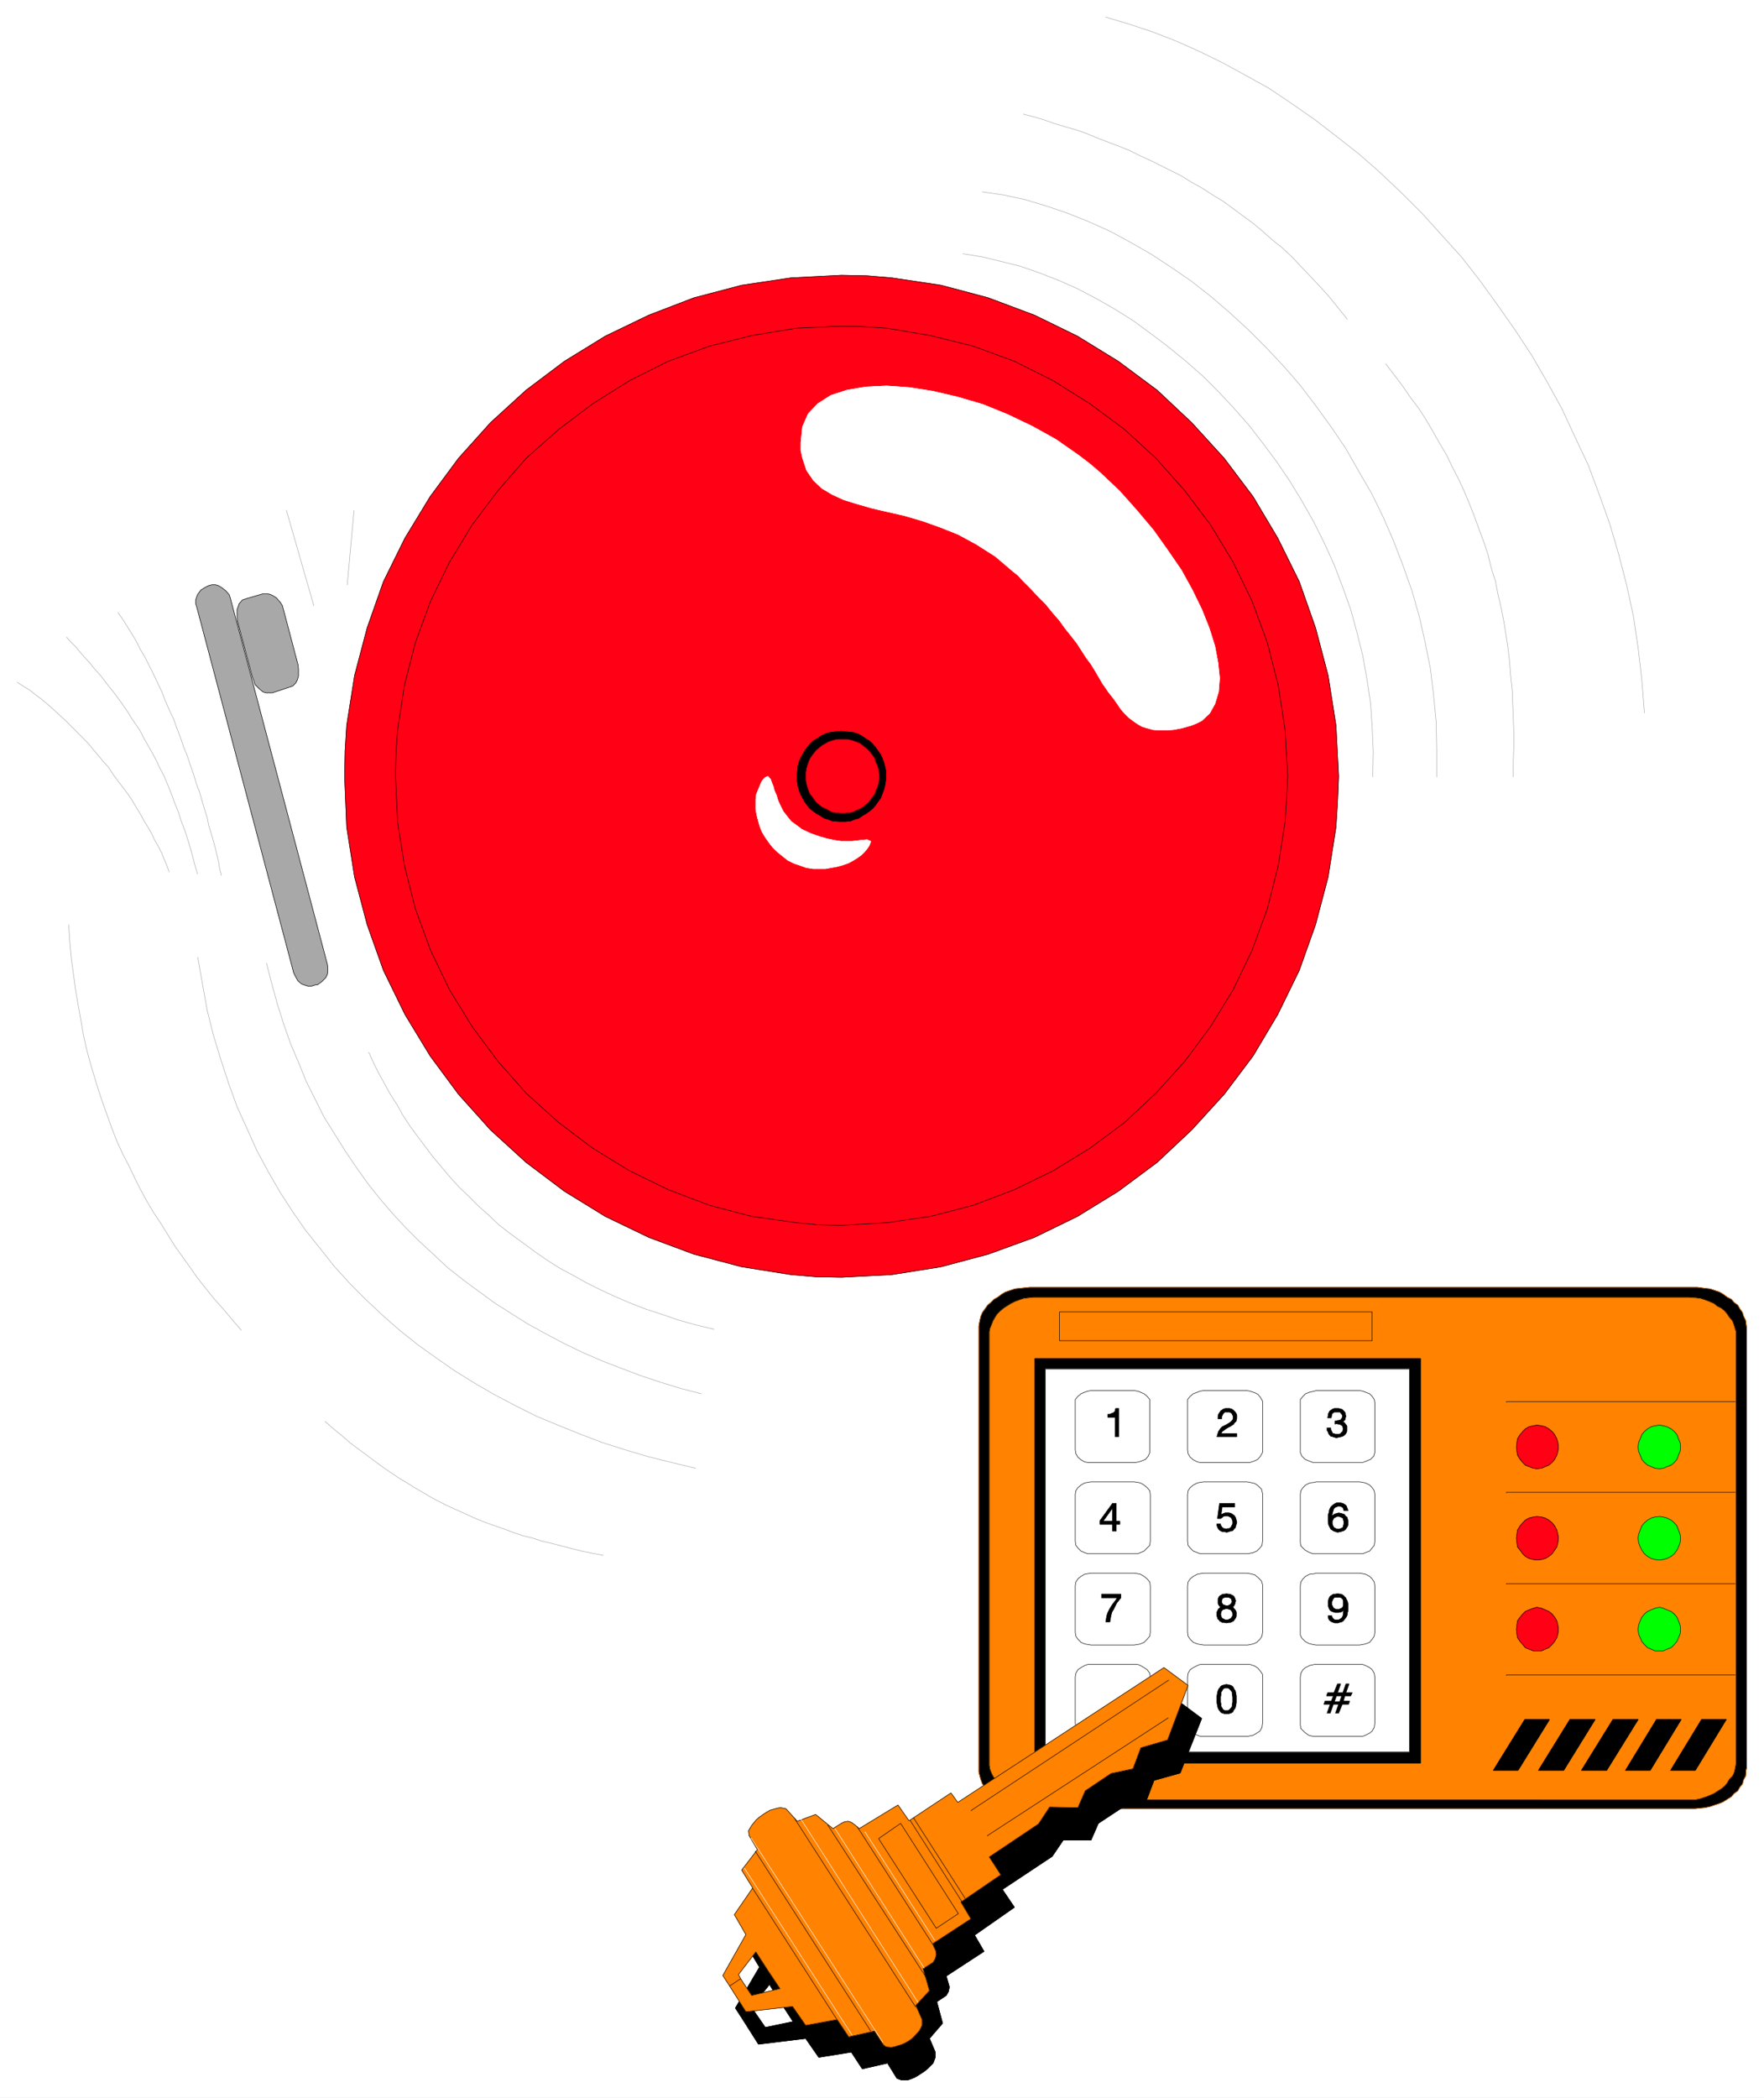 <svg width="3355.24" height="3989.578" viewBox="0 0 2516.43 2992.184" xmlns="http://www.w3.org/2000/svg"><rect x="0" y="0" width="2516.43" height="2992.184" fill="#333333" stroke="none"/><defs><clipPath id="a"><path d="M0 0h2516.43v2993H0Zm0 0"/></clipPath><clipPath id="b"><path d="M0 0h2516.43v2992.184H0Zm0 0"/></clipPath></defs><g clip-path="url(#a)"><path style="fill:#fff;fill-opacity:1;fill-rule:nonzero;stroke:none" d="M0 2992.184h2516.43V-.961H0Zm0 0"/></g><g clip-path="url(#b)"><path style="fill:#fff;fill-opacity:1;fill-rule:evenodd;stroke:#fff;stroke-width:.14;stroke-linecap:square;stroke-linejoin:bevel;stroke-miterlimit:10;stroke-opacity:1" d="M0 .5h483V575H0Zm0 0" transform="matrix(5.21 0 0 -5.21 0 2994.79)"/></g><path style="fill:#000;fill-opacity:1;fill-rule:evenodd;stroke:#000;stroke-width:.14;stroke-linecap:square;stroke-linejoin:bevel;stroke-miterlimit:10;stroke-opacity:1" d="M281.93 222.4h182.83l2.15-.29 1.3-.14 1.29-.43 1.29-.43 1.01-.58 1.15-.86 1.14-.57.72-.86 1.01-.72.57-1.01.72-1 .29-1.01.57-1.15.15-1 .14-1.15V90.84l-.14-.57-.15-1.73-.57-1-.29-1.15-.72-.86-.57-1.01-1.01-.72-.72-.86-1.14-.72-1.15-.72-1.01-.43-1.29-.43-1.29-.43-1.3-.29-1.43-.14-1.3-.14H281.21l-2.01.28-1.29.29-1.3.43-1.29.43-1 .43-1.15.72-1.01.72-.86.86-.86.72-.72 1.01-.72.86-.43 1.15-.29 1-.28 1.15v122.08l.28 1.58.29 1.15.43 1.01.72 1 .72 1.01.86.72.86.86 1.01.57 1.15.86 1 .58 1.29.43 1.3.43 1.29.14 1.44.15zm0 0" transform="matrix(5.21 0 0 -5.21 0 2994.79)"/><path style="fill:none;stroke:#ff8200;stroke-width:.14;stroke-linecap:square;stroke-linejoin:bevel;stroke-miterlimit:10;stroke-opacity:1" d="M281.93 222.4h182.83l2.15-.29 1.3-.14 1.29-.43 1.29-.43 1.01-.58 1.15-.86 1.14-.57.72-.86 1.01-.72.57-1.01.72-1 .29-1.01.57-1.15.15-1 .14-1.15V90.84l-.14-.57-.15-1.73-.57-1-.29-1.15-.72-.86-.57-1.01-1.01-.72-.72-.86-1.14-.72-1.15-.72-1.01-.43-1.29-.43-1.29-.43-1.3-.29-1.43-.14-1.3-.14H281.21l-2.01.28-1.29.29-1.3.43-1.29.43-1 .43-1.15.72-1.01.72-.86.86-.86.72-.72 1.01-.72.86-.43 1.15-.29 1-.28 1.15v122.08l.28 1.58.29 1.15.43 1.01.72 1 .72 1.01.86.72.86.86 1.01.57 1.15.86 1 .58 1.29.43 1.3.43 1.29.14 1.44.15zm0 0" transform="matrix(5.21 0 0 -5.21 0 2994.79)"/><path style="fill:#ff8200;fill-opacity:1;fill-rule:evenodd;stroke:#ff8200;stroke-width:.14;stroke-linecap:square;stroke-linejoin:bevel;stroke-miterlimit:10;stroke-opacity:1" d="M284.37 219.67h178.09l1.87-.14 1.29-.15 1.29-.43 1.15-.43 1.29-.57.87-.72 1.15-.57.86-.72.72-.86.57-.87.86-1 .43-1.15.29-1.01.29-.86V92.13l-.29-1.58-.29-1.15-.43-.86-.86-.86-.57-1-.72-.87-.86-.71-1.15-.72-.87-.58-1.29-.57-1.15-.43-1.29-.43-1.29-.29H281.64l-1.29.29-1.29.43-1.15.43-1.15.57-1.15.58-.86.72-.86.71-.87.87-.57 1-.57.86-.44.86-.43 1.15-.14 1.01v118.63l.14.86.43 1.01.44 1.15.57 1 .57.87.87.86.86.72.86.57 1.15.72 1.15.57 1.15.43 1.29.43 1.29.15 1.29.14zm0 0" transform="matrix(5.21 0 0 -5.21 0 2994.79)"/><path style="fill:none;stroke:#000;stroke-width:.14;stroke-linecap:square;stroke-linejoin:bevel;stroke-miterlimit:10;stroke-opacity:1" d="M284.37 219.67h178.09l1.87-.14 1.29-.15 1.29-.43 1.15-.43 1.29-.57.87-.72 1.15-.57.86-.72.72-.86.57-.87.86-1 .43-1.15.29-1.01.29-.86V92.13l-.29-1.58-.29-1.15-.43-.86-.86-.86-.57-1-.72-.87-.86-.71-1.15-.72-.87-.58-1.29-.57-1.15-.43-1.29-.43-1.29-.29H281.64l-1.29.29-1.29.43-1.15.43-1.15.57-1.15.58-.86.72-.86.71-.87.87-.57 1-.57.86-.44.86-.43 1.15-.14 1.01v118.63l.14.86.43 1.01.44 1.15.57 1 .57.87.87.86.86.72.86.57 1.15.72 1.15.57 1.15.43 1.29.43 1.29.15 1.29.14zm0 0" transform="matrix(5.21 0 0 -5.21 0 2994.79)"/><path style="fill:#000;fill-opacity:1;fill-rule:evenodd;stroke:#000;stroke-width:.14;stroke-linecap:square;stroke-linejoin:bevel;stroke-miterlimit:10;stroke-opacity:1" d="M283.37 202.87h105.56V92.13H283.37Zm0 0" transform="matrix(5.21 0 0 -5.21 0 2994.79)"/><path style="fill:none;stroke:#000;stroke-width:.14;stroke-linecap:square;stroke-linejoin:bevel;stroke-miterlimit:10;stroke-opacity:1" d="M283.37 202.87h105.56V92.13H283.37Zm0 0" transform="matrix(5.21 0 0 -5.21 0 2994.79)"/><path style="fill:#fff;fill-opacity:1;fill-rule:evenodd;stroke:#fff;stroke-width:.14;stroke-linecap:square;stroke-linejoin:bevel;stroke-miterlimit:10;stroke-opacity:1" d="M286.24 200h99.67V95.15h-99.67zm0 0" transform="matrix(5.21 0 0 -5.21 0 2994.79)"/><path style="fill:none;stroke:#000;stroke-width:.14;stroke-linecap:square;stroke-linejoin:bevel;stroke-miterlimit:10;stroke-opacity:1" d="M286.24 200h99.67V95.15h-99.67zm3.88 7.75h85.59v7.9h-85.59zm0 0" transform="matrix(5.21 0 0 -5.21 0 2994.79)"/><path style="fill:#000;fill-opacity:1;fill-rule:evenodd;stroke:#000;stroke-width:.14;stroke-linecap:square;stroke-linejoin:bevel;stroke-miterlimit:10;stroke-opacity:1" d="M408.89 90.12h6.75l8.62 13.93h-6.75zm0 0" transform="matrix(5.21 0 0 -5.21 0 2994.79)"/><path style="fill:none;stroke:#000;stroke-width:.14;stroke-linecap:square;stroke-linejoin:bevel;stroke-miterlimit:10;stroke-opacity:1" d="M408.89 90.12h6.75l8.62 13.93h-6.75zm0 0" transform="matrix(5.21 0 0 -5.21 0 2994.79)"/><path style="fill:#000;fill-opacity:1;fill-rule:evenodd;stroke:#000;stroke-width:.14;stroke-linecap:square;stroke-linejoin:bevel;stroke-miterlimit:10;stroke-opacity:1" d="M421.24 90.12h6.9l8.61 13.93h-6.89zm0 0" transform="matrix(5.21 0 0 -5.21 0 2994.79)"/><path style="fill:none;stroke:#000;stroke-width:.14;stroke-linecap:square;stroke-linejoin:bevel;stroke-miterlimit:10;stroke-opacity:1" d="M421.24 90.12h6.9l8.61 13.93h-6.89zm0 0" transform="matrix(5.21 0 0 -5.21 0 2994.79)"/><path style="fill:#000;fill-opacity:1;fill-rule:evenodd;stroke:#000;stroke-width:.14;stroke-linecap:square;stroke-linejoin:bevel;stroke-miterlimit:10;stroke-opacity:1" d="M433.02 90.12h6.89l8.62 13.93h-6.89zm0 0" transform="matrix(5.21 0 0 -5.21 0 2994.79)"/><path style="fill:none;stroke:#000;stroke-width:.14;stroke-linecap:square;stroke-linejoin:bevel;stroke-miterlimit:10;stroke-opacity:1" d="M433.02 90.12h6.89l8.62 13.93h-6.89zm0 0" transform="matrix(5.21 0 0 -5.21 0 2994.79)"/><path style="fill:#000;fill-opacity:1;fill-rule:evenodd;stroke:#000;stroke-width:.14;stroke-linecap:square;stroke-linejoin:bevel;stroke-miterlimit:10;stroke-opacity:1" d="M445.08 90.12h6.75l8.48 13.93h-6.75zm0 0" transform="matrix(5.21 0 0 -5.21 0 2994.79)"/><path style="fill:none;stroke:#000;stroke-width:.14;stroke-linecap:square;stroke-linejoin:bevel;stroke-miterlimit:10;stroke-opacity:1" d="M445.08 90.12h6.75l8.48 13.93h-6.75zm0 0" transform="matrix(5.21 0 0 -5.21 0 2994.79)"/><path style="fill:#000;fill-opacity:1;fill-rule:evenodd;stroke:#000;stroke-width:.14;stroke-linecap:square;stroke-linejoin:bevel;stroke-miterlimit:10;stroke-opacity:1" d="M457.43 90.12h6.75l8.48 13.93h-6.75zm0 0" transform="matrix(5.21 0 0 -5.21 0 2994.79)"/><path style="fill:none;stroke:#000;stroke-width:.14;stroke-linecap:square;stroke-linejoin:bevel;stroke-miterlimit:10;stroke-opacity:1" d="M457.43 90.12h6.75l8.48 13.93h-6.75zm17.67 100.97h-62.62v-.14m62.62-24.71h-62.62v-.14m62.62-24.85h-62.62v-.14m62.62-24.85h-62.62v-.14" transform="matrix(5.21 0 0 -5.21 0 2994.79)"/><path style="fill:#ff0014;fill-opacity:1;fill-rule:evenodd;stroke:#ff0014;stroke-width:.14;stroke-linecap:square;stroke-linejoin:bevel;stroke-miterlimit:10;stroke-opacity:1" d="m420.81 184.63 1.29-.15 1.01-.28 1-.58.87-.72.71-.86.58-1.15.29-1 .14-1.29-.14-1.15-.29-1.01-.58-1.15-.71-.86-.87-.72-1-.43-1.01-.43-1.29-.14-1 .14-1.15.43-1.01.43-.72.72-.72.86-.71 1.15-.15 1.01-.14 1.15.14 1.29.15 1 .71 1.15.72.86.72.72 1.01.58 1.15.28zm0 0" transform="matrix(5.21 0 0 -5.21 0 2994.79)"/><path style="fill:none;stroke:#000;stroke-width:.14;stroke-linecap:square;stroke-linejoin:bevel;stroke-miterlimit:10;stroke-opacity:1" d="m420.81 184.63 1.29-.15 1.01-.28 1-.58.87-.72.71-.86.58-1.15.29-1 .14-1.29-.14-1.15-.29-1.01-.58-1.15-.71-.86-.87-.72-1-.43-1.01-.43-1.29-.14-1 .14-1.15.43-1.01.43-.72.72-.72.86-.71 1.15-.15 1.01-.14 1.15.14 1.29.15 1 .71 1.15.72.86.72.72 1.01.58 1.15.28zm0 0" transform="matrix(5.21 0 0 -5.21 0 2994.79)"/><path style="fill:#0f0;fill-opacity:1;fill-rule:evenodd;stroke:#0f0;stroke-width:.14;stroke-linecap:square;stroke-linejoin:bevel;stroke-miterlimit:10;stroke-opacity:1" d="m454.42 184.63 1-.15 1.01-.28 1.15-.58.86-.72.72-.86.43-1.15.43-1 .14-1.29-.14-1.15-.43-1.01-.43-1.15-.72-.86-.86-.72-1.15-.43-1.01-.43-1-.14-1.29.14-1.01.43-1.01.43-.86.72-.71.86-.44 1.15-.43 1.01-.14 1.15.14 1.29.43 1 .44 1.15.71.86.86.72 1.01.58 1.01.28zm0 0" transform="matrix(5.21 0 0 -5.21 0 2994.79)"/><path style="fill:none;stroke:#000;stroke-width:.14;stroke-linecap:square;stroke-linejoin:bevel;stroke-miterlimit:10;stroke-opacity:1" d="m454.42 184.63 1-.15 1.01-.28 1.15-.58.86-.72.72-.86.43-1.15.43-1 .14-1.29-.14-1.15-.43-1.01-.43-1.15-.72-.86-.86-.72-1.15-.43-1.01-.43-1-.14-1.29.14-1.01.43-1.01.43-.86.72-.71.86-.44 1.15-.43 1.01-.14 1.15.14 1.29.43 1 .44 1.15.71.86.86.72 1.01.58 1.01.28zm0 0" transform="matrix(5.21 0 0 -5.21 0 2994.79)"/><path style="fill:#ff0014;fill-opacity:1;fill-rule:evenodd;stroke:#ff0014;stroke-width:.14;stroke-linecap:square;stroke-linejoin:bevel;stroke-miterlimit:10;stroke-opacity:1" d="m420.81 159.64 1.29-.15 1.01-.28 1-.58.87-.72.71-.86.58-1.15.29-1.15.14-1-.14-1.29-.29-1.15-.58-.87-.71-1-.87-.72-1-.57-1.01-.29-1.29-.14-1 .14-1.15.29-1.01.57-.72.72-.72 1-.71.87-.15 1.15-.14 1.29.14 1 .15 1.15.71 1.15.72.86.72.72 1.01.58 1.15.28zm0 0" transform="matrix(5.21 0 0 -5.21 0 2994.79)"/><path style="fill:none;stroke:#000;stroke-width:.14;stroke-linecap:square;stroke-linejoin:bevel;stroke-miterlimit:10;stroke-opacity:1" d="m420.81 159.64 1.29-.15 1.01-.28 1-.58.87-.72.71-.86.58-1.15.29-1.15.14-1-.14-1.29-.29-1.15-.58-.87-.71-1-.87-.72-1-.57-1.01-.29-1.29-.14-1 .14-1.15.29-1.01.57-.72.72-.72 1-.71.87-.15 1.15-.14 1.29.14 1 .15 1.15.71 1.15.72.86.72.72 1.01.58 1.15.28zm0 0" transform="matrix(5.21 0 0 -5.21 0 2994.79)"/><path style="fill:#0f0;fill-opacity:1;fill-rule:evenodd;stroke:#0f0;stroke-width:.14;stroke-linecap:square;stroke-linejoin:bevel;stroke-miterlimit:10;stroke-opacity:1" d="m454.42 159.64 1-.15 1.01-.28 1.15-.58.86-.72.72-.86.43-1.15.43-1.15.14-1-.14-1.29-.43-1.15-.43-.87-.72-1-.86-.72-1.15-.57-1.01-.29-1-.14-1.29.14-1.01.29-1.01.57-.86.72-.71 1-.44.87-.43 1.15-.14 1.29.14 1 .43 1.15.44 1.15.71.86.86.72 1.01.58 1.01.28zm0 0" transform="matrix(5.21 0 0 -5.21 0 2994.79)"/><path style="fill:none;stroke:#000;stroke-width:.14;stroke-linecap:square;stroke-linejoin:bevel;stroke-miterlimit:10;stroke-opacity:1" d="m454.42 159.64 1-.15 1.01-.28 1.15-.58.86-.72.72-.86.43-1.15.43-1.15.14-1-.14-1.29-.43-1.15-.43-.87-.72-1-.86-.72-1.15-.57-1.01-.29-1-.14-1.29.14-1.01.29-1.01.57-.86.72-.71 1-.44.87-.43 1.15-.14 1.29.14 1 .43 1.15.44 1.15.71.86.86.72 1.01.58 1.01.28zm0 0" transform="matrix(5.21 0 0 -5.21 0 2994.79)"/><path style="fill:#ff0014;fill-opacity:1;fill-rule:evenodd;stroke:#ff0014;stroke-width:.14;stroke-linecap:square;stroke-linejoin:bevel;stroke-miterlimit:10;stroke-opacity:1" d="m420.81 134.79 1.29-.29 1.01-.43 1-.43.87-.72.71-.86.58-1 .29-1.15.14-1.15-.14-1.3-.29-1-.58-1.01-.71-.86-.87-.86-1-.43-1.01-.43h-2.29l-1.15.43-1.01.43-.72.86-.72.86-.71 1.01-.15 1-.14 1.3.14 1.15.15 1.15.71 1 .72.86.72.72 1.01.43 1.15.43zm0 0" transform="matrix(5.21 0 0 -5.21 0 2994.79)"/><path style="fill:none;stroke:#000;stroke-width:.14;stroke-linecap:square;stroke-linejoin:bevel;stroke-miterlimit:10;stroke-opacity:1" d="m420.81 134.79 1.29-.29 1.01-.43 1-.43.87-.72.71-.86.58-1 .29-1.15.14-1.15-.14-1.3-.29-1-.58-1.01-.71-.86-.87-.86-1-.43-1.01-.43h-2.29l-1.15.43-1.01.43-.72.86-.72.86-.71 1.01-.15 1-.14 1.3.14 1.15.15 1.15.71 1 .72.86.72.72 1.01.43 1.15.43zm0 0" transform="matrix(5.21 0 0 -5.21 0 2994.79)"/><path style="fill:#0f0;fill-opacity:1;fill-rule:evenodd;stroke:#0f0;stroke-width:.14;stroke-linecap:square;stroke-linejoin:bevel;stroke-miterlimit:10;stroke-opacity:1" d="m454.42 134.79 1-.29 1.01-.43 1.15-.43.86-.72.72-.86.43-1 .43-1.15.14-1.15-.14-1.3-.43-1-.43-1.01-.72-.86-.86-.86-1.15-.43-1.01-.43h-2.29l-1.01.43-1.01.43-.86.86-.71.86-.44 1.01-.43 1-.14 1.3.14 1.15.43 1.15.44 1 .71.86.86.72 1.01.43 1.01.43zm0 0" transform="matrix(5.21 0 0 -5.21 0 2994.79)"/><path style="fill:none;stroke:#000;stroke-width:.14;stroke-linecap:square;stroke-linejoin:bevel;stroke-miterlimit:10;stroke-opacity:1" d="m454.42 134.79 1-.29 1.01-.43 1.15-.43.86-.72.72-.86.43-1 .43-1.15.14-1.15-.14-1.3-.43-1-.43-1.01-.72-.86-.86-.86-1.15-.43-1.01-.43h-2.29l-1.01.43-1.01.43-.86.86-.71.86-.44 1.01-.43 1-.14 1.3.14 1.15.43 1.15.44 1 .71.86.86.72 1.01.43 1.01.43zm0 0" transform="matrix(5.21 0 0 -5.21 0 2994.79)"/><path style="fill:#fff;fill-opacity:1;fill-rule:evenodd;stroke:#fff;stroke-width:.14;stroke-linecap:square;stroke-linejoin:bevel;stroke-miterlimit:10;stroke-opacity:1" d="M298.73 194.11h11.78l1-.15.72-.28 1.01-.44.86-.71.72-.87v-14.5l-.43-1.01-.72-.86-1.01-.43-.86-.29-.86-.14h-13.07l-.86.14-1.01.58-.86.72-.57 1-.15 1.01v13.78l.72.87.86.71 1.01.44.86.28zm0 0" transform="matrix(5.21 0 0 -5.21 0 2994.79)"/><path style="fill:none;stroke:#000;stroke-width:.14;stroke-linecap:square;stroke-linejoin:bevel;stroke-miterlimit:10;stroke-opacity:1" d="M298.73 194.11h11.78l1-.15.72-.28 1.01-.44.86-.71.72-.87v-14.5l-.43-1.01-.72-.86-1.01-.43-.86-.29-.86-.14h-13.07l-.86.14-1.01.58-.86.72-.57 1-.15 1.01v13.78l.72.87.86.71 1.01.44.86.28zm0 0" transform="matrix(5.21 0 0 -5.21 0 2994.79)"/><path style="fill:#fff;fill-opacity:1;fill-rule:evenodd;stroke:#fff;stroke-width:.14;stroke-linecap:square;stroke-linejoin:bevel;stroke-miterlimit:10;stroke-opacity:1" d="M329.61 194.11h11.78l.86-.15 1.29-.43.86-.43.72-.86.58-1.01v-14.07l-.58-1.01-.72-.86-.86-.43-1.29-.43h-13.64l-.72.14-1.15.58-.86.72-.58 1-.14 1.01v13.78l.72.87.86.71 1.15.44.72.28zm0 0" transform="matrix(5.21 0 0 -5.21 0 2994.79)"/><path style="fill:none;stroke:#000;stroke-width:.14;stroke-linecap:square;stroke-linejoin:bevel;stroke-miterlimit:10;stroke-opacity:1" d="M329.61 194.11h11.78l.86-.15 1.29-.43.86-.43.72-.86.58-1.01v-14.07l-.58-1.01-.72-.86-.86-.43-1.29-.43h-13.64l-.72.14-1.15.58-.86.72-.58 1-.14 1.01v13.78l.72.87.86.71 1.15.44.72.28zm0 0" transform="matrix(5.21 0 0 -5.21 0 2994.79)"/><path style="fill:#fff;fill-opacity:1;fill-rule:evenodd;stroke:#fff;stroke-width:.14;stroke-linecap:square;stroke-linejoin:bevel;stroke-miterlimit:10;stroke-opacity:1" d="M360.35 194.11h11.92l.86-.15.72-.28 1.15-.44.71-.71.58-.87.14-.86v-13.64l-.29-1.01-.86-.86-1-.43-1.15-.43h-13.65l-1.14.43-1.01.43-.86.86-.43 1.01v14.5l.72.87.71.71 1.15.44 1.3.28zm0 0" transform="matrix(5.21 0 0 -5.21 0 2994.79)"/><path style="fill:none;stroke:#000;stroke-width:.14;stroke-linecap:square;stroke-linejoin:bevel;stroke-miterlimit:10;stroke-opacity:1" d="M360.35 194.11h11.92l.86-.15.72-.28 1.15-.44.71-.71.58-.87.14-.86v-13.64l-.29-1.01-.86-.86-1-.43-1.15-.43h-13.65l-1.14.43-1.01.43-.86.86-.43 1.01v14.5l.72.87.71.71 1.15.44 1.3.28zm0 0" transform="matrix(5.21 0 0 -5.21 0 2994.79)"/><path style="fill:#fff;fill-opacity:1;fill-rule:evenodd;stroke:#fff;stroke-width:.14;stroke-linecap:square;stroke-linejoin:bevel;stroke-miterlimit:10;stroke-opacity:1" d="M298.73 169.12h11.78l1-.15.72-.14 1.01-.58.86-.71.72-.87.14-1v-12.78l-.14-1.15-.72-.72-.86-.86-1.01-.43-.72-.29h-13.64l-.86.29-1.01.43-.86.86-.57.72-.15 1.15v12.78l.15 1 .57.87.86.71 1.01.58.86.14zm0 0" transform="matrix(5.21 0 0 -5.21 0 2994.79)"/><path style="fill:none;stroke:#000;stroke-width:.14;stroke-linecap:square;stroke-linejoin:bevel;stroke-miterlimit:10;stroke-opacity:1" d="M298.73 169.12h11.78l1-.15.72-.14 1.01-.58.86-.71.72-.87.14-1v-12.78l-.14-1.15-.72-.72-.86-.86-1.01-.43-.72-.29h-13.64l-.86.29-1.01.43-.86.86-.57.72-.15 1.15v12.78l.15 1 .57.87.86.71 1.01.58.86.14zm0 0" transform="matrix(5.21 0 0 -5.21 0 2994.79)"/><path style="fill:#fff;fill-opacity:1;fill-rule:evenodd;stroke:#fff;stroke-width:.14;stroke-linecap:square;stroke-linejoin:bevel;stroke-miterlimit:10;stroke-opacity:1" d="M329.61 169.12h11.78l.86-.15 1.29-.29.86-.57 1.01-1 .29-1.15v-13.07l-.15-1.15-.57-.72-.86-.86-1.01-.43-1.43-.29h-13.07l-.72.29-1.15.43-.86.86-.58.72-.14 1.15v12.78l.14 1 .58.87.86.71 1.15.58.72.14zm0 0" transform="matrix(5.21 0 0 -5.21 0 2994.79)"/><path style="fill:none;stroke:#000;stroke-width:.14;stroke-linecap:square;stroke-linejoin:bevel;stroke-miterlimit:10;stroke-opacity:1" d="M329.61 169.12h11.78l.86-.15 1.29-.29.86-.57 1.01-1 .29-1.15v-13.07l-.15-1.15-.57-.72-.86-.86-1.01-.43-1.43-.29h-13.07l-.72.29-1.15.43-.86.86-.58.72-.14 1.15v12.78l.14 1 .58.87.86.71 1.15.58.72.14zm0 0" transform="matrix(5.21 0 0 -5.21 0 2994.79)"/><path style="fill:#fff;fill-opacity:1;fill-rule:evenodd;stroke:#fff;stroke-width:.14;stroke-linecap:square;stroke-linejoin:bevel;stroke-miterlimit:10;stroke-opacity:1" d="M360.35 169.12h11.92l.86-.15.72-.14 1.15-.58.71-.71.58-.87.14-1v-12.78l-.14-1.15-.58-.72-.71-.86-1.15-.43-.72-.29h-13.65l-1.14.43-1.01.57-1.15 1.15-.14.87v13.21l.14 1 .58.87.71.71 1.15.58 1.3.14zm0 0" transform="matrix(5.21 0 0 -5.21 0 2994.79)"/><path style="fill:none;stroke:#000;stroke-width:.14;stroke-linecap:square;stroke-linejoin:bevel;stroke-miterlimit:10;stroke-opacity:1" d="M360.35 169.12h11.92l.86-.15.72-.14 1.15-.58.71-.71.58-.87.14-1v-12.78l-.14-1.15-.58-.72-.71-.86-1.15-.43-.72-.29h-13.65l-1.14.43-1.01.57-1.15 1.15-.14.87v13.21l.14 1 .58.87.71.71 1.15.58 1.3.14zm0 0" transform="matrix(5.21 0 0 -5.21 0 2994.79)"/><path style="fill:#fff;fill-opacity:1;fill-rule:evenodd;stroke:#fff;stroke-width:.14;stroke-linecap:square;stroke-linejoin:bevel;stroke-miterlimit:10;stroke-opacity:1" d="M298.73 144.13h11.78l1-.15.72-.14 1.01-.58.86-.71.72-.87.14-1V127.9l-.14-1.01-.72-.86-.86-.86-1.01-.43-.72-.15-1-.14h-11.78l-.86.14-.86.15-1.01.43-.86.86-.57.86-.15 1.01v12.78l.15 1 .57.87.86.71 1.01.58.86.14zm0 0" transform="matrix(5.21 0 0 -5.21 0 2994.79)"/><path style="fill:none;stroke:#000;stroke-width:.14;stroke-linecap:square;stroke-linejoin:bevel;stroke-miterlimit:10;stroke-opacity:1" d="M298.73 144.13h11.78l1-.15.72-.14 1.01-.58.86-.71.72-.87.14-1V127.9l-.14-1.01-.72-.86-.86-.86-1.01-.43-.72-.15-1-.14h-11.78l-.86.14-.86.15-1.01.43-.86.86-.57.86-.15 1.01v12.78l.15 1 .57.87.86.71 1.01.58.86.14zm0 0" transform="matrix(5.21 0 0 -5.21 0 2994.79)"/><path style="fill:#fff;fill-opacity:1;fill-rule:evenodd;stroke:#fff;stroke-width:.14;stroke-linecap:square;stroke-linejoin:bevel;stroke-miterlimit:10;stroke-opacity:1" d="M329.61 144.13h11.78l.86-.15 1.29-.29.86-.71 1.01-1.01.29-1V127.9l-.15-1.01-.57-.86-.86-.86-1.01-.43-1.43-.29h-12.07l-1 .14-.72.15-1.15.43-.86.86-.58.86-.14 1.01v12.78l.14 1 .58.87.86.71 1.15.58.72.14zm0 0" transform="matrix(5.21 0 0 -5.21 0 2994.79)"/><path style="fill:none;stroke:#000;stroke-width:.14;stroke-linecap:square;stroke-linejoin:bevel;stroke-miterlimit:10;stroke-opacity:1" d="M329.61 144.13h11.78l.86-.15 1.29-.29.86-.71 1.01-1.01.29-1V127.9l-.15-1.01-.57-.86-.86-.86-1.01-.43-1.43-.29h-12.07l-1 .14-.72.15-1.15.43-.86.86-.58.86-.14 1.01v12.78l.14 1 .58.87.86.71 1.15.58.72.14zm0 0" transform="matrix(5.21 0 0 -5.21 0 2994.79)"/><path style="fill:#fff;fill-opacity:1;fill-rule:evenodd;stroke:#fff;stroke-width:.14;stroke-linecap:square;stroke-linejoin:bevel;stroke-miterlimit:10;stroke-opacity:1" d="M360.35 144.13h11.92l.86-.15.72-.14 1.15-.58.71-.71.58-.87.14-1V127.9l-.14-1.01-.58-.86-.71-.86-1.15-.43-.72-.15-.86-.14h-11.92l-.87.14-1.14.29-1.01.57-.86.87-.43.86v13.5l.14 1 .58.87.71.71 1.15.58 1.3.14zm0 0" transform="matrix(5.21 0 0 -5.21 0 2994.79)"/><path style="fill:none;stroke:#000;stroke-width:.14;stroke-linecap:square;stroke-linejoin:bevel;stroke-miterlimit:10;stroke-opacity:1" d="M360.35 144.13h11.92l.86-.15.72-.14 1.15-.58.71-.71.58-.87.14-1V127.9l-.14-1.01-.58-.86-.71-.86-1.15-.43-.72-.15-.86-.14h-11.92l-.87.14-1.14.29-1.01.57-.86.87-.43.86v13.5l.14 1 .58.87.71.71 1.15.58 1.3.14zm0 0" transform="matrix(5.21 0 0 -5.21 0 2994.79)"/><path style="fill:#fff;fill-opacity:1;fill-rule:evenodd;stroke:#fff;stroke-width:.14;stroke-linecap:square;stroke-linejoin:bevel;stroke-miterlimit:10;stroke-opacity:1" d="M298.73 119.13h12.78l.72-.28 1.01-.58.86-.57.72-1.01.14-1v-12.64l-.14-1.15-.72-1.01-.86-.57-1.01-.58-.72-.28h-13.64l-.86.28-1.01.58-.86.57-.57 1.01-.15 1.15v12.64l.15 1 .57 1.01.86.57 1.01.58.86.28zm0 0" transform="matrix(5.21 0 0 -5.21 0 2994.79)"/><path style="fill:none;stroke:#000;stroke-width:.14;stroke-linecap:square;stroke-linejoin:bevel;stroke-miterlimit:10;stroke-opacity:1" d="M298.73 119.13h12.78l.72-.28 1.01-.58.86-.57.72-1.01.14-1v-12.64l-.14-1.15-.72-1.01-.86-.57-1.01-.58-.72-.28h-13.64l-.86.28-1.01.58-.86.57-.57 1.01-.15 1.15v12.64l.15 1 .57 1.01.86.57 1.01.58.86.28zm0 0" transform="matrix(5.21 0 0 -5.21 0 2994.79)"/><path style="fill:#fff;fill-opacity:1;fill-rule:evenodd;stroke:#fff;stroke-width:.14;stroke-linecap:square;stroke-linejoin:bevel;stroke-miterlimit:10;stroke-opacity:1" d="M329.61 119.13h12.64l1.29-.43.86-.57.72-.86.58-.86v-13.36l-.15-1.15-.57-1.01-.86-.57-1.01-.58-1.43-.28h-13.07l-.72.28-1.15.58-.86.57-.58 1.01-.14 1.15v12.64l.14 1 .58 1.01.86.57 1.15.58.72.28zm0 0" transform="matrix(5.21 0 0 -5.21 0 2994.79)"/><path style="fill:none;stroke:#000;stroke-width:.14;stroke-linecap:square;stroke-linejoin:bevel;stroke-miterlimit:10;stroke-opacity:1" d="M329.61 119.13h12.64l1.29-.43.86-.57.72-.86.58-.86v-13.36l-.15-1.15-.57-1.01-.86-.57-1.01-.58-1.43-.28h-13.07l-.72.28-1.15.58-.86.57-.58 1.01-.14 1.15v12.64l.14 1 .58 1.01.86.57 1.15.58.72.28zm0 0" transform="matrix(5.21 0 0 -5.21 0 2994.79)"/><path style="fill:#fff;fill-opacity:1;fill-rule:evenodd;stroke:#fff;stroke-width:.14;stroke-linecap:square;stroke-linejoin:bevel;stroke-miterlimit:10;stroke-opacity:1" d="M360.35 119.13h12.78l.72-.28 1.15-.58.71-.57.58-1.01.14-1v-12.64l-.14-1.15-.58-1.01-.71-.57-1.15-.58-.72-.28h-13.65l-1.14.28-1.01.72-1.15 1.15-.14 1.01v13.07l.14 1 .58 1.01.71.57 1.15.58 1.3.28zm0 0" transform="matrix(5.21 0 0 -5.21 0 2994.79)"/><path style="fill:none;stroke:#000;stroke-width:.14;stroke-linecap:square;stroke-linejoin:bevel;stroke-miterlimit:10;stroke-opacity:1" d="M360.35 119.13h12.78l.72-.28 1.15-.58.71-.57.58-1.01.14-1v-12.64l-.14-1.15-.58-1.01-.71-.57-1.15-.58-.72-.28h-13.65l-1.14.28-1.01.72-1.15 1.15-.14 1.01v13.07l.14 1 .58 1.01.71.57 1.15.58 1.3.28zm0 0" transform="matrix(5.21 0 0 -5.21 0 2994.79)"/><path style="fill:#000;fill-opacity:1;fill-rule:evenodd;stroke:#000;stroke-width:.14;stroke-linecap:square;stroke-linejoin:bevel;stroke-miterlimit:10;stroke-opacity:1" d="M305.34 181.47h1v7.75h-.86l-.14-.43v-.28l-.29-.29-.14-.15-.29-.14-.43-.14-.29-.15h-.57v-.86h2.01zm27.86 0h5.46v.86h-4.31l.29.57.43.29.57.43.72.43.58.29.86.57.14.29.29.29.29.29v.28l.14.43v.87l-.14.43-.29.43-.29.29-.29.28-.43.29-.57.14h-1.15l-.43-.14-.29-.14-.14-.15-.29-.14-.14-.14-.29-.44-.29-.43-.14-.57v-.72h1v.43l.15.43.14.29.15.29.14.14.29.29h1.29l.57-.29.15-.29.14-.28.14-.29v-.72l-.28-.43-.43-.43-.43-.29-.72-.43-.58-.29-.57-.28-.43-.43-.29-.44-.29-.43-.14-.43-.14-.43zm30.16 2.44v-.72l.29-.43.14-.43.29-.43.29-.29.57-.14.43-.15.58-.14.57.14.72.15.43.14.43.29.29.29.29.43.14.43v1.29l-.14.29-.15.14-.43.58-.29.14h-.28l.43.29.29.28.14.58.14.43-.14.57v.29l-.29.43-.29.29-.28.29-.43.14-.58.14h-1.15l-.43-.14-.43-.29-.43-.28-.14-.29-.29-.58v-.43l-.14-.57h1l.14.72v.28l.29.29.15.14.28.15h1.58l.15-.29.14-.14.14-.15.15-.28v-.58l-.15-.29-.14-.14-.14-.29h-.29l-.29-.14h-.29l-.43-.14h-.28v-.87l.43.15.43-.15h.29l.43-.14.14-.14.29-.15.14-.28v-.29l.14-.29-.14-.29v-.28l-.14-.29-.29-.14-.14-.29-.43-.14h-1.01l-.43.14h-.29l-.14.29-.15.28-.28.58v.43zm-58.74-28.29h1.01v1.86h1v.86h-1v3.59h-1.01v-3.59h-2.58l2.58 3.59h1.01v1.3h-1.01l-3.45-4.74v-1.01h3.45zm28.58 2.01v-.58l.15-.14v-.29l.14-.14.14-.29.29-.29.43-.28.43-.15h.43l.58-.14h.28l.29.14.58.15.57.14.29.29.14.28.29.15.14.57.15.43.14.58-.14.57-.15.58-.14.28-.29.43-.43.29-.43.29-.57.14h-1.01l-.43-.14-.29-.15-.43-.14.29 2.01h3.44v1.01h-4.16l-.57-4.17h.86l.43.29.29.29.43.14h.86l.29-.14.28-.15.29-.14.14-.29.15-.29.14-.43v-.71l-.14-.29-.15-.29-.14-.29-.29-.28-.28-.15h-.44l-.28-.14-.43.14h-.29l-.14.15-.29.14-.15.29-.14.14-.14.29v.29zm35.91 3.59-.15.57-.14.29-.14.43-.29.29-.43.28-.29.15-.57.14h-1.15l-.58-.29-.57-.43-.43-.43-.15-.29-.14-.28-.14-.43v-.43l-.15-.29-.14-.58v-1.72l.14-.86.29-.58.29-.57.43-.29.43-.28.57-.15.29-.14h.29l.72.14.43.15.43.14.43.29.29.43.28.43.15.43v1.15l-.15.57-.14.43-.29.15h-2.15.29l.43-.15.28-.14.29-.14.14-.29v-.29l.15-.29v-.71l-.15-.44v-.28l-.14-.29-.29-.14-.28-.15-.43-.14h-.58l-.29.14-.28.15-.29.14-.14.29-.15.28-.14.44v.71l.14.29.15.29.14.29.29.14.28.14.29.15h2.44l-.14.14-.29.43-.43.14-.43.15-.72.14-.43-.14-.57-.15-.43-.28-.44-.29.15.57.14.58.15.43.14.43.29.29.28.14.43.15.29.14.43-.14h.29l.14-.15.29-.14h.14v-.29l.15-.57zm-66.36-30.45h1.15l.15.86.14.86.29 1.01.43.71.43.87.43.86.57.72.58.71v1.01h-5.31v-1.01h4.3l-.57-.86-.58-.72-.57-.86-.43-.72-.43-.86-.29-.86-.14-.86zm31.74 4.02h-.43l-.14-.29-.29-.14-.14-.29-.14-.29-.15-.28v-1.15l.15-.43.14-.43.29-.15.14-.28.14-.15h.15l.43-.29h.57l.58-.14.72.14h.43l.57.29.29.15.14.28.14.15.29.43.15.43v1.15l-.15.28-.14.29-.29.29h-2.15.43l.29-.15h.28l.29-.28.14-.15.15-.28.14-.29v-.72l-.14-.29-.15-.14-.14-.29-.29-.14-.28-.14-.29-.15h-.72l-.29.15-.28.14-.29.14-.15.29-.14.14v.29l-.14.43.14.29v.29l.14.28.15.15.29.28h.28l.29.15h2.44l-.14.14-.15.29h-.28l.43.29.28.43v.14l.15.29v.29l.14.28-.14.43-.15.43-.14.15h-2.01.58l.14-.15.29-.14.14-.14.14-.15v-.28l.15-.29-.15-.29v-.14l-.14-.15-.29-.28-.14-.15h-.14l-.29-.14h-.58l-.28.14h-.29l-.14.15-.29.28v.15l-.15.14v.29l.15.57v.15l.14.14.29.14.29.15h2.58v.14l-.29.29-.28.14-.58.29h-.43l-.57.14-.43-.14h-.58l-.43-.29-.29-.14-.28-.29-.15-.29-.14-.43v-1l.14-.43.29-.43.29-.15zm29.16-2.3v-.43l.14-.43.15-.29.28-.28.43-.29.44-.15.43-.14h.86l.29.14.71.15.43.29.44.57.43.57.14.29.14.43v.43l.15.43v1.87l-.15.72-.28.57-.29.58h-2.16.72l.29-.15.29-.28.14-.15.14-.43v-1.29l-.14-.29-.14-.28-.29-.15-.29-.14-.43-.15h-.72l-.28.15-.29.14-.14.15-.15.28-.14.29-.15.29v.72l.15.28.14.43.15.15.14.28.29.15h2.73l-.29.43-.29.14-.14.15-.29.14h-.29l-.72.14-.57-.14h-.57l-.44-.29-.43-.28-.28-.44-.15-.43-.14-.57v-1.15l.14-.43.15-.43.28-.43.43-.29.44-.14.43-.15h1l.72.15.43.28.29.29-.15-.57v-.58l-.14-.57-.14-.15v-.14l-.29-.29-.43-.28-.29-.15h-1l-.29.15-.14.14-.15.14-.14.29-.15.14v.29zm3.45-18.67h-.87l-1-2.44h-1.72l-.29-.86h1.87l-.58-1.44h-1.72l-.29-.86h1.72l-.86-2.44h.86l.87 2.44h1.43l-.86-2.44h.86l1.01 2.44h1.72l.29.86h-1.73l.44 1.44h-.87l-.57-1.58h-1.44l.58 1.58h3.88l.43.86h-1.73l.86 2.44h-.86l-.86-2.44h-1.44zm-33.9-4.16v-1.01l.15-.86.14-.58.29-.57.28-.29.15-.29h.14l.29-.28h.29l.28-.15h1.3l.28.15h.29l.29.28h.14l.29.58.43.57.14.58.15.86v1.87l-.15.86-.14.57-.43.58v.14h-2.01.43l.29-.14.28-.29.29-.29.29-.43v-.57l.14-.72v-1.44l-.14-.57v-.58l-.29-.43-.29-.28-.28-.29-.29-.14h-.86l-.29.14-.29.29-.14.28-.29.43v.58l-.14.57v1.44l.14.72v.57l.29.43.14.29.29.29.29.14h2.44l-.29.43-.43.29-.57.14-.72.15-.58-.15-.57-.14-.43-.29-.15-.29-.28-.28-.29-.58-.14-.57-.15-.86zm-55.44-57.02-10.91-7.62 2.58-4.45-10.34-6.75.29-1 .29-1.01.28-1.01-.28-1.29-.58-1-2.58-1.73 1.58-5.89-3.59-4.16 1.58-3.73v-1.44l-.58-1.58-1.43-1.44-.87-.72-.86-.57-.86-.57-1-.58-1.01-.43-.86-.29h-1.87l-1.15.43-2.58 4.17-6.9-1.58-3.01 4.6-8.91-1.44-3.59 5.17-12.92-1.58-4.46 7.04 3.16 2.15 3.16-4.59 7.62 1.58-3.45 5.31-3.02 4.88-4.88-6.17.57-1.01-3.16-2.15-1.86 2.87 6.6 11.2-3.3 5.46 5.03 7.47-3.16 4.88 4.45 5.6-2.3 3.74-.14 1.29 1 1.58 1.15 1.44.86.71 1.01.72.86.58 1.01.57 1 .29 1.01.29.72.14 1.58-.29.57-.43 2.59-3.01 5.31 1.86 4.59-3.73 2.3 1.29.86.58h.87l.86-.29 1-.72 1.15-1.01 10.77 6.47 2.73-4.31 11.78 7.61 1.72-2.73 56.45 37.06 6.75-5.03-5.89-14.94-7.18-2.01-2.16-5.74-5.89-1.29-7.18-4.74-2.01-4.6h-7.61l-3.02-4.45-13.64-9.05zm0 0" transform="matrix(5.21 0 0 -5.21 0 2994.79)"/><path style="fill:none;stroke:#000;stroke-width:.14;stroke-linecap:square;stroke-linejoin:bevel;stroke-miterlimit:10;stroke-opacity:1" d="m277.76 52.64-10.91-7.62 2.58-4.45-10.34-6.75.29-1 .29-1.01.28-1.01-.28-1.29-.58-1-2.58-1.73 1.58-5.89-3.59-4.16 1.58-3.73v-1.44l-.58-1.58-1.43-1.44-.87-.72-.86-.57-.86-.57-1-.58-1.01-.43-.86-.29h-1.87l-1.15.43-2.58 4.17-6.9-1.58-3.01 4.6-8.91-1.44-3.59 5.17-12.92-1.58-4.46 7.04 3.16 2.15 3.16-4.59 7.62 1.58-3.45 5.31-3.02 4.88-4.88-6.17.57-1.01-3.16-2.15-1.86 2.87 6.6 11.2-3.3 5.46 5.03 7.47-3.16 4.88 4.45 5.6-2.3 3.74-.14 1.29 1 1.58 1.15 1.44.86.71 1.01.72.86.58 1.01.57 1 .29 1.01.29.72.14 1.58-.29.57-.43 2.59-3.01 5.31 1.86 4.59-3.73 2.3 1.29.86.58h.87l.86-.29 1-.72 1.15-1.01 10.77 6.47 2.73-4.31 11.78 7.61 1.72-2.73 56.45 37.06 6.75-5.03-5.89-14.94-7.18-2.01-2.16-5.74-5.89-1.29-7.18-4.74-2.01-4.6h-7.61l-3.02-4.45-13.64-9.05zm0 0" transform="matrix(5.21 0 0 -5.21 0 2994.79)"/><path style="fill:#ff8200;fill-opacity:1;fill-rule:evenodd;stroke:#ff8200;stroke-width:.14;stroke-linecap:square;stroke-linejoin:bevel;stroke-miterlimit:10;stroke-opacity:1" d="m274.03 61.54-10.92-7.47 2.73-4.59-10.34-6.75.29-1.01.43-1 .14-1.01-.28-1.15-.58-1-2.73-1.73 1.73-6.03-3.74-4.02 1.73-3.88v-1.58l-.72-1.44-1.29-1.43-.87-.86-.86-.58-1-.57-1.01-.43-1-.29-.87-.29-.86-.14-1.43.14-.72.58-2.44 3.73-7.04-1.58-3.16 4.74-8.62-1.58-3.59 5.17-12.78-1.44-4.45 7.04 3.01 2.01 3.02-4.59 7.76 1.86-3.45 5.17-3.16 4.89-4.74-6.18.57-1.15-3.01-2.01-1.87 2.87 6.32 11.21-3.16 5.46 5.03 7.32-3.02 4.88 4.31 5.6-2.3 3.88-.14 1.3.86 1.43 1.29 1.58.86.72 1.01.72.86.57 1.01.58 1 .28 1.01.29.86.14 1.43-.28.44-.43 2.72-3.02 5.03 1.87 4.74-3.88 2.3 1.44.86.43 1.01.14.86-.29 1-.71 1.15-1.01 10.63 6.46 3.02-4.31 11.49 7.62 1.86-2.59 56.45 36.91 6.6-4.88-5.6-14.94-7.32-2.15-2.16-5.75-6.03-1.29-7.04-4.74-2.01-4.6-7.75.15-3.02-4.6-13.5-9.05zm0 0" transform="matrix(5.21 0 0 -5.21 0 2994.79)"/><path style="fill:none;stroke:#000;stroke-width:.14;stroke-linecap:square;stroke-linejoin:bevel;stroke-miterlimit:10;stroke-opacity:1" d="m274.03 61.54-10.92-7.47 2.73-4.59-10.34-6.75.29-1.01.43-1 .14-1.01-.28-1.15-.58-1-2.73-1.73 1.73-6.03-3.74-4.02 1.73-3.88v-1.58l-.72-1.44-1.29-1.43-.87-.86-.86-.58-1-.57-1.01-.43-1-.29-.87-.29-.86-.14-1.43.14-.72.58-2.44 3.73-7.04-1.58-3.16 4.74-8.62-1.58-3.59 5.17-12.78-1.44-4.45 7.04 3.01 2.01 3.02-4.59 7.76 1.86-3.45 5.17-3.16 4.89-4.74-6.18.57-1.15-3.01-2.01-1.87 2.87 6.32 11.21-3.16 5.46 5.03 7.32-3.02 4.88 4.31 5.6-2.3 3.88-.14 1.3.86 1.43 1.29 1.58.86.72 1.01.72.86.57 1.01.58 1 .28 1.01.29.86.14 1.43-.28.44-.43 2.72-3.02 5.03 1.87 4.74-3.88 2.3 1.44.86.43 1.01.14.86-.29 1-.71 1.15-1.01 10.63 6.46 3.02-4.31 11.49 7.62 1.86-2.59 56.45 36.91 6.6-4.88-5.6-14.94-7.32-2.15-2.16-5.75-6.03-1.29-7.04-4.74-2.01-4.6-7.75.15-3.02-4.6-13.5-9.05zm0 0" transform="matrix(5.21 0 0 -5.21 0 2994.79)"/><path style="fill:none;stroke:#000;stroke-width:.14;stroke-linecap:square;stroke-linejoin:bevel;stroke-miterlimit:10;stroke-opacity:1" d="M229.08 22.04 206.1 57.81v-.15" transform="matrix(5.21 0 0 -5.21 0 2994.79)"/><path style="fill:none;stroke:#fff;stroke-width:.14;stroke-linecap:square;stroke-linejoin:bevel;stroke-miterlimit:10;stroke-opacity:1" d="M233.24 17.74 203.8 63.41v-.15" transform="matrix(5.21 0 0 -5.21 0 2994.79)"/><path style="fill:none;stroke:#000;stroke-width:.14;stroke-linecap:square;stroke-linejoin:bevel;stroke-miterlimit:10;stroke-opacity:1" d="M238.41 18.74 206.81 68v-.14" transform="matrix(5.21 0 0 -5.21 0 2994.79)"/><path style="fill:none;stroke:#fff;stroke-width:.14;stroke-linecap:square;stroke-linejoin:bevel;stroke-miterlimit:10;stroke-opacity:1" d="m241.71 15.72-36.04 55.87v-.14" transform="matrix(5.21 0 0 -5.21 0 2994.79)"/><path style="fill:none;stroke:#000;stroke-width:.14;stroke-linecap:square;stroke-linejoin:bevel;stroke-miterlimit:10;stroke-opacity:1" d="m217.59 76.91 33.03-51.42v-.14m-23.99 49.84 26.72-41.37v-.14m-18.67 41.07 21.11-32.89v-.14m-6.61 34.76 14.08-22.12v-.14" transform="matrix(5.21 0 0 -5.21 0 2994.79)"/><path style="fill:none;stroke:#fff;stroke-width:.14;stroke-linecap:square;stroke-linejoin:bevel;stroke-miterlimit:10;stroke-opacity:1" d="m251.34 26.64-32.03 50.12v-.14m33.75-40.64-24.41 38.2v-.14m27.28-30.45-19.1 29.73v-.15" transform="matrix(5.21 0 0 -5.21 0 2994.79)"/><path style="fill:none;stroke:#000;stroke-width:.14;stroke-linecap:square;stroke-linejoin:bevel;stroke-miterlimit:10;stroke-opacity:1" d="m264.26 55.08-14.07 21.97v-.14m12.21-26-6.04-4.02-15.79 24.56 6.03 4.17zm57.59 63.92-54-35.62v-.15m53.85 25.42-49.4-32.17v-.14" transform="matrix(5.21 0 0 -5.21 0 2994.79)"/><path style="fill:#ff0014;fill-opacity:1;fill-rule:evenodd;stroke:#ff0014;stroke-width:.14;stroke-linecap:square;stroke-linejoin:bevel;stroke-miterlimit:10;stroke-opacity:1" d="m230.37 499.45 7.04-.14 6.75-.57 13.5-2.02 12.92-3.44 12.64-4.74 11.78-5.75 11.2-6.89 10.63-7.9 9.48-8.91 8.9-9.76 7.9-10.49 6.75-11.34 5.89-11.92 4.45-12.64 3.45-13.07 2.15-13.65.72-13.93-.29-7.04-.43-6.89-2.15-13.64-3.45-13.07-4.45-12.5-5.89-12.06-6.75-11.35-7.9-10.49-8.9-9.76-9.48-8.91-10.63-7.9-11.2-6.89-11.78-5.74-12.64-4.6-12.92-3.45-13.5-2.15-13.79-.72-7.04.14-6.75.58-13.5 2.15-13.07 3.45-12.35 4.6-11.92 5.74-11.2 6.89-10.49 7.9-9.76 8.91-8.76 9.76-7.76 10.49-6.89 11.35-5.89 12.06-4.45 12.5-3.45 13.07-2.16 13.64-.57 13.93.14 7.04.43 6.89 2.16 13.65 3.45 13.07 4.45 12.64 5.89 11.92 6.89 11.34 7.76 10.49 8.76 9.76 9.76 8.91 10.49 7.9 11.2 6.89 11.92 5.75 12.35 4.74 13.07 3.44 13.5 2.02zm0 0" transform="matrix(5.21 0 0 -5.21 0 2994.79)"/><path style="fill:none;stroke:#000;stroke-width:.14;stroke-linecap:square;stroke-linejoin:bevel;stroke-miterlimit:10;stroke-opacity:1" d="m230.37 499.45 7.04-.14 6.75-.57 13.5-2.02 12.92-3.44 12.64-4.74 11.78-5.75 11.2-6.89 10.63-7.9 9.48-8.91 8.9-9.76 7.9-10.49 6.75-11.34 5.89-11.92 4.45-12.64 3.45-13.07 2.15-13.65.72-13.93-.29-7.04-.43-6.89-2.15-13.64-3.45-13.07-4.45-12.5-5.89-12.06-6.75-11.35-7.9-10.49-8.9-9.76-9.48-8.91-10.63-7.9-11.2-6.89-11.78-5.74-12.64-4.6-12.92-3.45-13.5-2.15-13.79-.72-7.04.14-6.75.58-13.5 2.15-13.07 3.45-12.35 4.6-11.92 5.74-11.2 6.89-10.49 7.9-9.76 8.91-8.76 9.76-7.76 10.49-6.89 11.35-5.89 12.06-4.45 12.5-3.45 13.07-2.16 13.64-.57 13.93.14 7.04.43 6.89 2.16 13.65 3.45 13.07 4.45 12.64 5.89 11.92 6.89 11.34 7.76 10.49 8.76 9.76 9.76 8.91 10.49 7.9 11.2 6.89 11.92 5.75 12.35 4.74 13.07 3.44 13.5 2.02zm0 0" transform="matrix(5.21 0 0 -5.21 0 2994.79)"/><path style="fill:#ff0014;fill-opacity:1;fill-rule:evenodd;stroke:#ff0014;stroke-width:.14;stroke-linecap:square;stroke-linejoin:bevel;stroke-miterlimit:10;stroke-opacity:1" d="m230.37 485.52 6.17-.14 6.32-.43 11.92-2.01 11.64-2.88 11.34-4.16 10.63-5.32 10.06-6.31 9.47-7.04 8.62-7.9 7.9-8.91 7.04-9.33 6.17-10.2 5.17-10.63 4.17-11.34 3.02-11.78 1.86-12.21.72-12.49-.29-6.32-.43-6.32-1.86-11.92-3.02-11.93-4.17-11.34-5.17-10.77-6.17-10.06-7.04-9.48-7.9-8.76-8.62-8.04-9.47-7.04-10.06-6.17-10.63-5.18-11.34-4.3-11.64-3.02-11.92-1.72-12.49-.72-6.18.14-6.17.58-12.21 1.72-11.49 3.02-11.35 4.3-10.62 5.18-10.06 6.17-9.33 7.04-8.91 8.04-7.75 8.76-7.04 9.48-6.18 10.06-5.17 10.77-4.16 11.34-3.02 11.93-1.86 11.92-.58 12.64.14 6.31.44 6.18 1.86 12.21 3.02 11.78 4.16 11.34 5.17 10.63 6.18 10.2 7.04 9.33 7.75 8.91 8.91 7.9 9.33 7.04 10.06 6.31 10.62 5.32 11.35 4.16 11.49 2.88 12.21 2.01zm0 0" transform="matrix(5.21 0 0 -5.21 0 2994.79)"/><path style="fill:none;stroke:#000;stroke-width:.14;stroke-linecap:square;stroke-linejoin:bevel;stroke-miterlimit:10;stroke-opacity:1" d="m230.37 485.52 6.17-.14 6.32-.43 11.92-2.01 11.64-2.88 11.34-4.16 10.63-5.32 10.06-6.31 9.47-7.04 8.62-7.9 7.9-8.91 7.04-9.33 6.17-10.2 5.17-10.63 4.17-11.34 3.02-11.78 1.86-12.21.72-12.49-.29-6.32-.43-6.32-1.86-11.92-3.02-11.93-4.17-11.34-5.17-10.77-6.17-10.06-7.04-9.48-7.9-8.76-8.62-8.04-9.47-7.04-10.06-6.17-10.63-5.18-11.34-4.3-11.64-3.02-11.92-1.72-12.49-.72-6.18.14-6.17.58-12.21 1.72-11.49 3.02-11.35 4.3-10.62 5.18-10.06 6.17-9.33 7.04-8.91 8.04-7.75 8.76-7.04 9.48-6.18 10.06-5.17 10.77-4.16 11.34-3.02 11.93-1.86 11.92-.58 12.64.14 6.31.44 6.18 1.86 12.21 3.02 11.78 4.16 11.34 5.17 10.63 6.18 10.2 7.04 9.33 7.75 8.91 8.91 7.9 9.33 7.04 10.06 6.31 10.62 5.32 11.35 4.16 11.49 2.88 12.21 2.01zm0 0" transform="matrix(5.21 0 0 -5.21 0 2994.79)"/><path style="fill:#000;fill-opacity:1;fill-rule:evenodd;stroke:#000;stroke-width:.14;stroke-linecap:square;stroke-linejoin:bevel;stroke-miterlimit:10;stroke-opacity:1" d="m230.37 374.64.72-.14 1.86-.14 1.01-.15 1.15-.43 1-.57 1.01-.72 1-.58.87-.86.71-.86.72-1 .72-1.01.43-1.01.43-1.14.29-1.15.29-1.3v-1.86l-.29-1.87-.29-1.15-.43-1.15-.43-1.15-.72-1-.72-1.01-.71-.86-.87-.72-1-.72-1.01-.57-1-.72-1.15-.29-1.01-.43-1.43-.14h-1.73l-1.86.14-1.15.43-1.01.29-1.15.72-1 .57-1.01.72-.86.72-.72.86-.71 1.01-.58 1-.57 1.15-.43 1.15-.29 1.15-.15 1.15v1.87l.15 2.01.29 1.15.43 1.14.57 1.01.58 1.01.71 1 .72.86.86.86 1.01.58 1 .72 1.15.57 1.01.43 1.15.15 1.15.14zm0 0" transform="matrix(5.21 0 0 -5.21 0 2994.79)"/><path style="fill:none;stroke:#000;stroke-width:.14;stroke-linecap:square;stroke-linejoin:bevel;stroke-miterlimit:10;stroke-opacity:1" d="m230.37 374.64.72-.14 1.86-.14 1.01-.15 1.15-.43 1-.57 1.01-.72 1-.58.87-.86.71-.86.72-1 .72-1.01.43-1.01.43-1.14.29-1.15.29-1.3v-1.86l-.29-1.87-.29-1.15-.43-1.15-.43-1.15-.72-1-.72-1.01-.71-.86-.87-.72-1-.72-1.01-.57-1-.72-1.15-.29-1.01-.43-1.43-.14h-1.73l-1.86.14-1.15.43-1.01.29-1.15.72-1 .57-1.01.72-.86.72-.72.86-.71 1.01-.58 1-.57 1.15-.43 1.15-.29 1.15-.15 1.15v1.87l.15 2.01.29 1.15.43 1.14.57 1.01.58 1.01.71 1 .72.86.86.86 1.01.58 1 .72 1.15.57 1.01.43 1.15.15 1.15.14zm0 0" transform="matrix(5.21 0 0 -5.21 0 2994.79)"/><path style="fill:#fff;fill-opacity:1;fill-rule:evenodd;stroke:#fff;stroke-width:.14;stroke-linecap:square;stroke-linejoin:bevel;stroke-miterlimit:10;stroke-opacity:1" d="m277.48 418.31 1.29-1.01 1.15-1.29 2.3-2.3 2.01-2.16 2.15-2.15 1.87-2.3 1.87-2.15 1.43-2.01 1.72-2.16 1.58-2.01 1.3-2.01 1.29-2.01 1.29-1.72 1.15-1.87 1.01-1.72 1-1.73 1.01-1.43.57-.86 1.58-2.02 1.01-1.43.86-1.29 1-1.15 1.15-1.15 1.15-.86 1.01-.72 1.43-.86 1.44-.44 1.58-.43 1.58-.14h2.01l2.01.14 2.3.43 2.58.72 1.44.58 1.44.72 2.15 2.01 1.44 2.58 1 3.31.29 3.73-.43 4.16-.86 4.6-1.58 5.03-2.01 5.02-2.59 5.32-3.01 5.46-3.74 5.45-3.88 5.46-4.59 5.46-4.74 5.31-5.32 5.03-2.87 2.44-3.01 2.3-6.18 4.31-6.46 3.59-6.9 3.3-6.75 2.73-6.89 2.01-6.75 1.58-6.46 1.01-6.18.43-5.74-.29-5.03-.86-4.45-1.44-3.59-2.29-2.59-2.73-1.58-3.59-.43-4.31v-2.16l.43-2.01 1.15-3.45 1.87-2.72 2.29-2.16 2.88-1.72 3.16-1.44 3.73-1.15 4.02-1.15 4.31-1 4.45-1.01 4.89-1.43 4.88-1.73 5.03-2.01 5.02-2.73 5.17-3.3zm0 0" transform="matrix(5.21 0 0 -5.21 0 2994.79)"/><path style="fill:none;stroke:#fff;stroke-width:.14;stroke-linecap:square;stroke-linejoin:bevel;stroke-miterlimit:10;stroke-opacity:1" d="m277.48 418.31 1.29-1.01 1.15-1.29 2.3-2.3 2.01-2.16 2.15-2.15 1.87-2.3 1.87-2.15 1.43-2.01 1.72-2.16 1.58-2.01 1.3-2.01 1.29-2.01 1.29-1.72 1.15-1.87 1.01-1.72 1-1.73 1.01-1.43.57-.86 1.58-2.02 1.01-1.43.86-1.29 1-1.15 1.15-1.15 1.15-.86 1.01-.72 1.43-.86 1.44-.44 1.58-.43 1.58-.14h2.01l2.01.14 2.3.43 2.58.72 1.44.58 1.44.72 2.15 2.01 1.44 2.58 1 3.31.29 3.73-.43 4.16-.86 4.6-1.58 5.03-2.01 5.02-2.59 5.32-3.01 5.46-3.74 5.45-3.88 5.46-4.59 5.46-4.74 5.31-5.32 5.03-2.87 2.44-3.01 2.3-6.18 4.31-6.46 3.59-6.9 3.3-6.75 2.73-6.89 2.01-6.75 1.58-6.46 1.01-6.18.43-5.74-.29-5.03-.86-4.45-1.44-3.59-2.29-2.59-2.73-1.58-3.59-.43-4.31v-2.16l.43-2.01 1.15-3.45 1.87-2.72 2.29-2.16 2.88-1.72 3.16-1.44 3.73-1.15 4.02-1.15 4.31-1 4.45-1.01 4.89-1.43 4.88-1.73 5.03-2.01 5.02-2.73 5.17-3.3zm0 0" transform="matrix(5.21 0 0 -5.21 0 2994.79)"/><path style="fill:#fff;fill-opacity:1;fill-rule:evenodd;stroke:#fff;stroke-width:.14;stroke-linecap:square;stroke-linejoin:bevel;stroke-miterlimit:10;stroke-opacity:1" d="m219.45 347.79-.71.57-2.16 1.58-1.15 1.44-1 1.29-.72 1.43-.72 1.58-.43 1.44-.57 1.29-.29 1.15-.43 1.01-.29.86-.72.86-.86-.43-.72-.86-.29-.58-.71-1.72-.58-1.44-.14-1.29v-2.87l.29-1.44.43-1.72.43-1.44.57-1.43.86-1.44 1.01-1.44 1-1.29 1.3-1.29 1.43-1.15 1.44-1.15.86-.43.86-.43 1.73-.57 1.58-.58 1.86-.29h3.45l3.16.58 1.58.43 1.58.57 1.29.72 1.15.72 1.01.72.86.86.72.86.57.86.43 1.15-1 .43-1.73-.14-1-.14-1.3-.15h-3.15l-1.87.29-2.01.43-2.01.57-2.44.87zm0 0" transform="matrix(5.21 0 0 -5.21 0 2994.79)"/><path style="fill:none;stroke:#fff;stroke-width:.14;stroke-linecap:square;stroke-linejoin:bevel;stroke-miterlimit:10;stroke-opacity:1" d="m219.45 347.79-.71.57-2.16 1.58-1.15 1.44-1 1.29-.72 1.43-.72 1.58-.43 1.44-.57 1.29-.29 1.15-.43 1.01-.29.86-.72.86-.86-.43-.72-.86-.29-.58-.71-1.72-.58-1.44-.14-1.29v-2.87l.29-1.44.43-1.72.43-1.44.57-1.43.86-1.44 1.01-1.44 1-1.29 1.3-1.29 1.43-1.15 1.44-1.15.86-.43.86-.43 1.73-.57 1.58-.58 1.86-.29h3.45l3.16.58 1.58.43 1.58.57 1.29.72 1.15.72 1.01.72.86.86.72.86.57.86.43 1.15-1 .43-1.73-.14-1-.14-1.3-.15h-3.15l-1.87.29-2.01.43-2.01.57-2.44.87zm0 0" transform="matrix(5.21 0 0 -5.21 0 2994.79)"/><path style="fill:#ff0014;fill-opacity:1;fill-rule:evenodd;stroke:#ff0014;stroke-width:.14;stroke-linecap:square;stroke-linejoin:bevel;stroke-miterlimit:10;stroke-opacity:1" d="M230.8 372.49h.86l1.01-.14 1-.29.86-.29 1.01-.43.72-.57 1.58-1.3 1.15-1.43.57-.87.29-1 .43-.86.29-1.01.14-1 .14-1.01v-.57l-.28-1.44-.29-1-.43-.87-.29-1-.57-.72-1.15-1.58-1.58-1.29-.72-.43-1.01-.43-.86-.44-1-.28h-1.01l-.86-.15-1.15.15h-1l-1.01.28-.86.44-.72.43-1.01.43-1.58 1.29-1.14 1.58-.58.72-.43 1-.29.87-.28 1-.15 1.01v2.01l.15 1 .28 1.01.29.86.43 1 .58.87 1.14 1.43 1.58 1.3 1.01.57.72.43.86.29 1.01.29 1 .14zm0 0" transform="matrix(5.21 0 0 -5.21 0 2994.79)"/><path style="fill:none;stroke:#000;stroke-width:.14;stroke-linecap:square;stroke-linejoin:bevel;stroke-miterlimit:10;stroke-opacity:1" d="M230.8 372.49h.86l1.01-.14 1-.29.86-.29 1.01-.43.72-.57 1.58-1.3 1.15-1.43.57-.87.29-1 .43-.86.29-1.01.14-1 .14-1.01v-.57l-.28-1.44-.29-1-.43-.87-.29-1-.57-.72-1.15-1.58-1.58-1.29-.72-.43-1.01-.43-.86-.44-1-.28h-1.01l-.86-.15-1.15.15h-1l-1.01.28-.86.44-.72.43-1.01.43-1.58 1.29-1.14 1.58-.58.72-.43 1-.29.87-.28 1-.15 1.01v2.01l.15 1 .28 1.01.29.86.43 1 .58.87 1.14 1.43 1.58 1.3 1.01.57.72.43.86.29 1.01.29 1 .14zm0 0" transform="matrix(5.21 0 0 -5.21 0 2994.79)"/><path style="fill:#a8a8a8;fill-opacity:1;fill-rule:evenodd;stroke:#a8a8a8;stroke-width:.14;stroke-linecap:square;stroke-linejoin:bevel;stroke-miterlimit:10;stroke-opacity:1" d="m57.02 414.43 1 .28h1.01l.86-.28.72-.43 1.15-.87 1-1.14.29-.87 26.57-100.25.14-1v-1.01l-.14-.86-.43-.86-1.01-1.01-1.15-.86-.86-.14-.86-.29h-1l-.87.29-.86.29-1 .86-.72 1.29-.43.86-26.57 100.25-.29.86v1.01l.29.86.29.72.86 1.15 1.15.72zm0 0" transform="matrix(5.21 0 0 -5.21 0 2994.79)"/><path style="fill:none;stroke:#000;stroke-width:.14;stroke-linecap:square;stroke-linejoin:bevel;stroke-miterlimit:10;stroke-opacity:1" d="m57.02 414.43 1 .28h1.01l.86-.28.72-.43 1.15-.87 1-1.14.29-.87 26.57-100.25.14-1v-1.01l-.14-.86-.43-.86-1.01-1.01-1.15-.86-.86-.14-.86-.29h-1l-.87.29-.86.29-1 .86-.72 1.29-.43.86-26.57 100.25-.29.86v1.01l.29.86.29.72.86 1.15 1.15.72zm0 0" transform="matrix(5.21 0 0 -5.21 0 2994.79)"/><path style="fill:#a8a8a8;fill-opacity:1;fill-rule:evenodd;stroke:#a8a8a8;stroke-width:.14;stroke-linecap:square;stroke-linejoin:bevel;stroke-miterlimit:10;stroke-opacity:1" d="m67.65 410.98 4.45 1.29h.86l.86-.14.72-.29 1.15-.72 1-1.15.58-.86.29-1 4.02-15.23.14-1.15v-2.01l-.29-1-.43-.86-.86-.87-1.29-.43-4.31-1.43h-1.72l-.87.29-1 .86-1.15 1.15-.29 1-.43 1.15-4.02 15.08-.14 1.01v2.29l.28.72.29.86.86 1.01zm0 0" transform="matrix(5.21 0 0 -5.21 0 2994.79)"/><path style="fill:none;stroke:#000;stroke-width:.14;stroke-linecap:square;stroke-linejoin:bevel;stroke-miterlimit:10;stroke-opacity:1" d="m67.65 410.98 4.45 1.29h.86l.86-.14.72-.29 1.15-.72 1-1.15.58-.86.29-1 4.02-15.23.14-1.15v-2.01l-.29-1-.43-.86-.86-.87-1.29-.43-4.31-1.43h-1.72l-.87.29-1 .86-1.15 1.15-.29 1-.43 1.15-4.02 15.08-.14 1.01v2.29l.28.72.29.86.86 1.01zm0 0" transform="matrix(5.21 0 0 -5.21 0 2994.79)"/><path style="fill:none;stroke:#a8a8a8;stroke-width:.14;stroke-linecap:square;stroke-linejoin:bevel;stroke-miterlimit:10;stroke-opacity:1" d="m32.31 407.1 1.3-1.86 1.29-2.02 1.15-1.86 1.29-2.16 1.15-2.29 1.29-2.16 2.3-4.6 1.15-2.44 1.15-2.44.86-2.3 1.15-2.58 1.15-2.44.86-2.45 1.01-2.58.86-2.59 1-2.44.86-2.58.87-2.44.71-2.45.87-2.29.71-2.45.72-2.44.72-2.29.43-2.16.72-2.3.57-2.01.58-2.15.43-1.87.43-1.87.29-1.86.43-1.44v-.14m-42.37 65.2 1.29-1.43 1.3-1.3 1.29-1.58 1.29-1.43 1.29-1.44 1.15-1.44 1.44-1.58 1.15-1.43 1.29-1.73 1.29-1.57 1.29-1.73 1.15-1.58 1.3-1.87 1.15-1.86 1.14-1.73 1.3-1.86 1-2.01 1.15-2.01 1.15-2.02 1.15-2.15 1-2.15 1.15-2.16 1.01-2.44 1-2.44.87-2.44 1-2.45.86-2.72 1.01-2.59.86-2.73.86-2.87.72-2.87.86-3.02v-.14M4.74 388l1.58-1.01 1.87-1.14 1.43-1.15 1.73-1.3 1.58-1.29 1.58-1.43 1.58-1.44 1.58-1.44 3.16-3.16 1.57-1.58 1.58-1.58 1.44-1.72 1.44-1.72 1.43-1.73 1.44-1.58 1.29-2.01 1.29-1.72 1.3-1.72 1.43-1.87 1.15-1.73 1.01-1.72 1.15-1.87 1-1.86 1.15-1.87 1.01-1.72.86-1.87 1-1.72.87-1.73.71-1.72.72-1.72.58-1.58v-.15m217.44 169.19 5.31-.86 5.32-1.29 5.17-1.3 5.31-1.86 5.17-2.01 5.17-2.3 5.17-2.73 5.03-2.87 5.03-3.16 4.88-3.59 4.74-3.59 4.74-3.88 4.59-4.02 4.31-4.31 4.31-4.6 4.17-4.74 3.87-5.02 3.74-5.03 3.59-5.31 3.3-5.46 3.16-5.6 2.87-5.75 2.73-6.03 2.3-6.03 2.16-6.04 1.72-6.32 1.58-6.31 1.15-6.47 1-6.6.43-6.61.29-6.61-.14-6.75v-.14M195.47 210.91l-4.88 1.15-4.6 1.29-4.6 1.58-4.45 1.44-4.45 1.72-4.02 1.73-4.02 1.86-4.02 2.01-3.6 2.01-3.73 2.01-3.59 2.3-3.3 2.3-3.31 2.44-3.16 2.3-3.16 2.44-2.72 2.59-2.88 2.58-2.73 2.73-2.58 2.44-2.59 2.88-2.29 2.72-2.3 2.73-2.16 2.88-2.15 2.87-2.01 2.73-1.87 2.87-1.58 2.87-1.87 2.87-1.58 2.88-1.58 2.87-1.43 2.87-1.29 2.87v-.14" transform="matrix(5.21 0 0 -5.21 0 2994.79)"/><path style="fill:none;stroke:#a8a8a8;stroke-width:.14;stroke-linecap:square;stroke-linejoin:bevel;stroke-miterlimit:10;stroke-opacity:1" d="m269 522.29 5.89-.86 5.89-1.29 5.74-1.73 5.89-2.01 5.75-2.3 5.74-2.58 5.6-3.02 5.75-3.3 5.46-3.59 5.45-3.74 5.32-4.16 5.17-4.45 5.03-4.6 4.88-4.88 4.88-5.17 4.6-5.32 4.16-5.46 4.17-5.74 4.02-5.89 3.59-6.32 3.59-6.17 3.16-6.47 2.87-6.6 2.59-6.75 2.44-6.9 2.01-7.04 1.58-7.03 1.44-7.19.86-7.18.72-7.47.14-7.32v-7.61m-90.63 207.97 6.32-1.87 6.47-2.15 6.32-2.45 6.46-2.87 6.46-3.16 6.32-3.45 6.46-3.59 6.18-4.16 6.18-4.31 6.17-4.74 6.03-4.74 5.89-5.17 5.75-5.46 5.74-5.74 5.32-5.89 5.45-6.03 5.03-6.47 4.88-6.75 4.74-6.75 4.6-7.03 4.16-7.19 4.02-7.32 3.6-7.76 3.59-7.61 3.01-8.04 2.87-8.04 2.45-8.34 2.15-8.33 1.87-8.61 1.29-8.62 1.01-8.76.71-8.91v-.14M192.02 193.24l-5.6 1.44-5.6 1.72-5.6 1.87-5.32 2.01-5.17 2.01-5.31 2.3-5.03 2.44-4.88 2.59-4.74 2.58-4.6 2.88-4.73 3.01-4.31 3.16-4.31 3.16-4.17 3.3-4.02 3.74-3.88 3.59-3.73 3.73-3.59 3.88-3.45 4.02-3.3 4.17-3.16 4.45-3.02 4.45-2.87 4.6-2.87 4.6-2.44 4.88-2.45 4.88-2.15 5.32-2.15 5.02-1.87 5.32-1.72 5.45-1.58 5.75-1.44 5.6v-.14" transform="matrix(5.21 0 0 -5.21 0 2994.79)"/><path style="fill:none;stroke:#a8a8a8;stroke-width:.14;stroke-linecap:square;stroke-linejoin:bevel;stroke-miterlimit:10;stroke-opacity:1" d="m379.45 475.18 2.3-3.02 2.29-3.01 2.16-3.16 2.3-3.02 2.01-3.16 1.86-3.16 1.87-3.3 1.87-3.16 1.58-3.3 1.72-3.31 1.58-3.44 1.44-3.45 1.29-3.3 1.29-3.59 1.3-3.45 1.14-3.45.87-3.59 1.14-3.59.72-3.73.86-3.59.72-3.74.58-3.59.57-3.73.43-3.74.29-3.88.43-3.87.14-3.74.15-4.02.14-3.88v-3.88l-.14-4.02v-4.16m-134.14 181.4 2.87-.72 2.87-.86 2.87-1.01 2.88-.86 3.01-.86 2.87-1.01 2.73-1.15 3.02-1.15 3.01-1.14 2.88-1.15 2.87-1.44 2.87-1.29 2.87-1.44 2.88-1.44 2.87-1.43 2.73-1.73 2.87-1.57 2.87-1.87 2.88-1.73 2.72-2.01 5.46-4.02 2.59-2.15 2.73-2.44 2.72-2.16 2.59-2.44 2.44-2.59 2.59-2.72 2.58-2.73 2.59-2.88 2.44-3.01 2.44-3.02v-.14M190.44 172.85l-6.6 1.58-6.32 1.58-6.32 1.87-6.32 2.01-6.03 2.3-6.04 2.44-5.89 2.44-5.74 2.87-5.74 3.02-5.46 3.16-5.32 3.3-5.17 3.59-5.02 3.59-4.89 3.88-4.74 4.16-4.59 4.31-4.45 4.46-4.17 4.59-3.88 4.89-4.02 5.02-3.59 5.17-3.45 5.32-3.3 5.74-3.02 5.6-2.72 6.04-2.73 6.03-2.3 6.32-2.16 6.6-2.01 6.61-1.72 6.89-1.29 7.19-1.29 7.32v-.14m11.92-101.98-2.59 3.02-2.3 2.73-2.44 2.73-2.3 2.87-2.29 2.87-2.02 2.87-2.15 3.02-2.15 3.02-1.87 3.01-1.87 3.02-2.01 3.02-1.87 3.16-1.72 3.15-1.58 3.16-1.58 3.31-1.72 3.3-1.58 3.45-1.3 3.3-1.29 3.59-1.29 3.59-1.15 3.45-1.15 3.73-1.15 3.88-1 3.74-.86 3.87-.72 4.17-.72 4.02-.72 4.17-.57 4.3-.58 4.31-.43 4.6-.29 4.6v-.15m146.35-172.49-3.01.57-2.87.58-2.88.72-2.73.71-2.72.72-2.59.58-2.58.86-2.45.57-2.58.86-2.3.87-2.44.86-2.44.86-2.3.86-2.3 1.01-2.15 1-2.3 1.01-2.15 1-2.3 1.15-2.16 1.15-2.15 1.29-2.01 1.15-2.3 1.44-2.15 1.29-2.16 1.44-2.3 1.58-2.15 1.58-2.3 1.72-2.15 1.58-2.3 1.72-2.3 2.01-2.3 1.87-2.29 2.01v-.14M78.42 435.11l7.47-26v-.14m9.19 5.74 1.86 20.4v-.14" transform="matrix(5.21 0 0 -5.21 0 2994.79)"/></svg>

